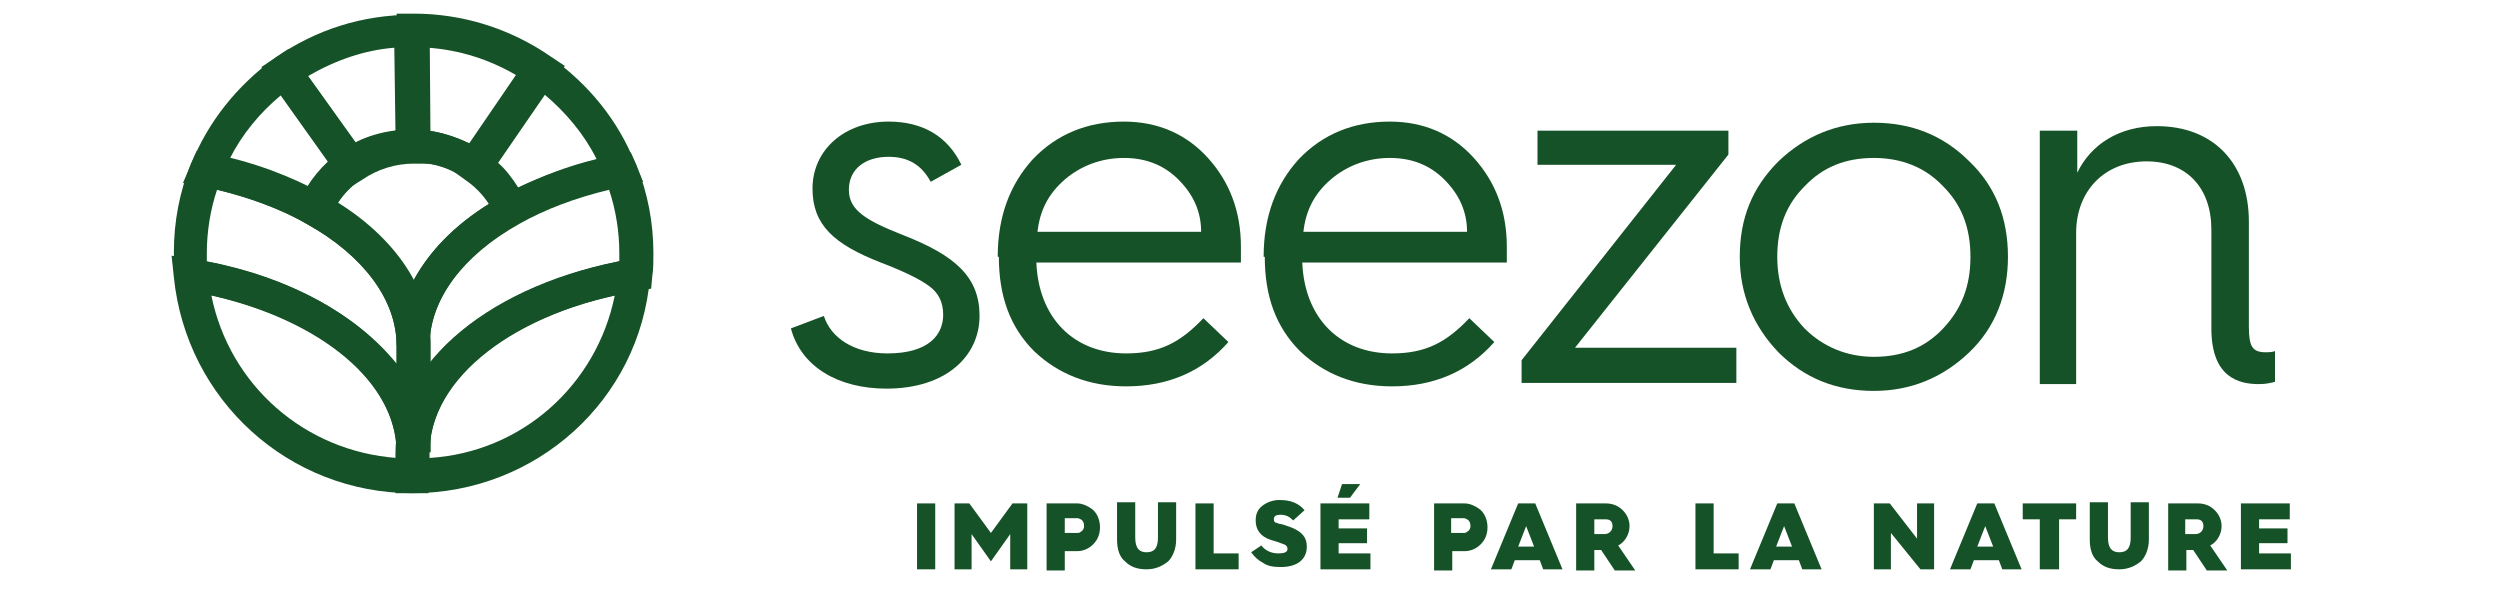 <?xml version="1.0" encoding="utf-8"?>
<!-- Generator: Adobe Illustrator 27.2.0, SVG Export Plug-In . SVG Version: 6.00 Build 0)  -->
<svg version="1.1" xmlns="http://www.w3.org/2000/svg" xmlns:xlink="http://www.w3.org/1999/xlink" x="0px" y="0px"
	 viewBox="0 0 220 52" style="enable-background:new 0 0 220 52;" xml:space="preserve">
<style type="text/css">
	.st0{display:none;}
	.st1{display:inline;}
	.st2{fill:#165227;}
</style>
<g id="UK" class="st0">
	<g class="st1">
		<g>
			<path class="st2" d="M29.7,18.8c3,1.9,5.3,4.3,6.7,6.8c1.4-2.6,3.6-4.9,6.7-6.8c-0.5-0.8-1.2-1.5-2-2.1v0c-1.3-1-2.9-1.5-4.6-1.5
				h0c-1.7,0-3.2,0.5-4.6,1.4C31,17.2,30.2,17.9,29.7,18.8 M37.8,31.3h-2.9c0-4-2.9-7.9-7.9-10.7l-1.2-0.7l0.5-1.2
				c0.8-1.8,2.1-3.4,3.7-4.5c1.8-1.3,4-1.9,6.2-1.9c2.3,0,4.5,0.7,6.3,2c1.6,1.1,2.9,2.7,3.7,4.4l0.5,1.2l-1.2,0.7
				C40.7,23.4,37.8,27.3,37.8,31.3"/>
			<path class="st2" d="M18.6,26.9c1.6,7.9,8.2,13.7,16.3,14.3v-0.5C34.9,34.5,28.3,29,18.6,26.9 M37.8,44.2h-1.5
				c-10.9,0-19.9-8.2-21-19l-0.2-1.9l1.9,0.3c12.2,2,20.7,9,20.7,17.1V44.2z"/>
			<path class="st2" d="M45.7,20.6c-5,2.8-7.9,6.7-7.9,10.7v1.6c3.3-4.2,9.3-7.5,16.7-9c0-0.2,0-0.4,0-0.7c0-1.9-0.3-3.8-0.9-5.6
				C50.7,18.3,48,19.3,45.7,20.6 M37.8,40.7h-2.9v-9.4c0-5.1,3.4-9.9,9.4-13.2c2.9-1.6,6.3-2.8,10-3.6l1.2-0.2l0.5,1.1
				c1,2.5,1.5,5.1,1.5,7.8c0,0.7,0,1.4-0.1,2l-0.1,1.1l-1.1,0.2C45.3,28.3,37.8,34.1,37.8,40.7"/>
			<path class="st2" d="M54.1,26.9c-9.7,2.1-16.3,7.6-16.3,13.8v0.5C45.9,40.6,52.5,34.8,54.1,26.9 M36.3,44.2h-1.5v-3.5
				c0-8,8.5-15,20.7-17.1l1.9-0.3l-0.2,1.9C56.3,36.1,47.2,44.2,36.3,44.2"/>
			<path class="st2" d="M18.2,23.8c7.4,1.4,13.3,4.8,16.7,9v-1.6c0-4-2.9-7.9-7.9-10.7l0,0c-2.3-1.3-5-2.3-7.9-3
				c-0.6,1.8-0.9,3.7-0.9,5.6C18.2,23.4,18.2,23.6,18.2,23.8 M37.8,40.7h-2.9c0-6.6-7.5-12.4-18.3-14.2l-1.1-0.2l-0.1-1.1
				c-0.1-0.7-0.1-1.4-0.1-2.1c0-2.7,0.5-5.3,1.5-7.8l0.5-1.1l1.2,0.2c3.7,0.7,7.1,2,10,3.6c6,3.3,9.4,8.2,9.4,13.2V40.7z"/>
			<path class="st2" d="M27.1,7.5l4.2,5.9c1.1-0.6,2.3-0.9,3.5-1.1l-0.1-7.3C32.1,5.3,29.5,6.1,27.1,7.5 M30.6,17.4L23,6.8l1.2-0.8
				c3.6-2.5,7.7-3.8,12.1-3.8l1.5,0l0.1,13.1l-1.5,0c-1.6,0-3.2,0.5-4.5,1.4L30.6,17.4z"/>
			<path class="st2" d="M37.8,12.4c1.2,0.2,2.4,0.6,3.5,1.1l4.1-6c-2.4-1.4-5-2.2-7.7-2.4L37.8,12.4z M42.2,17.5L41,16.7
				c-1.3-1-2.9-1.5-4.6-1.5l-1.4,0L34.9,2.1h1.5c4.3,0,8.5,1.3,12.1,3.8l1.2,0.8L42.2,17.5z"/>
			<path class="st2" d="M43.8,15.2c0.7,0.6,1.3,1.4,1.8,2.2c2.1-1,4.4-1.9,6.9-2.5c-1.1-2.2-2.7-4.1-4.6-5.7L43.8,15.2z M44.3,21.4
				l-0.7-1.5c-0.6-1.3-1.5-2.4-2.7-3.2l-1.2-0.8L47.2,5l1.2,0.8c3.4,2.4,6,5.6,7.5,9.4l0.7,1.6l-1.7,0.3c-3.4,0.7-6.5,1.8-9.2,3.3
				L44.3,21.4z"/>
			<path class="st2" d="M20.2,14.8c2.5,0.6,4.8,1.5,6.9,2.5c0.5-0.8,1.1-1.6,1.8-2.2l-4.2-5.9C22.9,10.8,21.3,12.7,20.2,14.8
				 M28.4,21.4L27,20.6c-2.6-1.5-5.8-2.6-9.2-3.3L16.1,17l0.7-1.6c1.5-3.8,4.1-7,7.4-9.4l1.2-0.8L33,15.8l-1.2,0.8
				c-1.2,0.8-2.1,2-2.7,3.3L28.4,21.4z"/>
			<path class="st2" d="M72.5,28.7c0.6,1.9,2.6,3.3,5.6,3.3c3.7,0,4.9-1.7,4.9-3.4c0-1.1-0.4-1.9-1.2-2.5c-0.8-0.6-2.2-1.3-4.3-2.1
				c-4.1-1.6-6-3.3-6-6.5c0-3.4,2.8-5.9,6.7-5.9c3,0,5.2,1.3,6.4,3.8l-2.6,1.4c-0.8-1.5-2-2.2-3.7-2.2c-2.1,0-3.5,1.1-3.5,2.9
				c0,1.8,1.5,2.7,4.8,4c4.6,1.8,6.7,3.7,6.7,7.1c0,3.5-2.9,6.4-8.2,6.4c-4.2,0-7.5-1.9-8.4-5.3L72.5,28.7z"/>
			<path class="st2" d="M105.7,21.3c0-1.8-0.7-3.3-2-4.6c-1.3-1.3-2.9-1.9-4.8-1.9c-2,0-3.8,0.7-5.2,1.9c-1.5,1.3-2.2,2.8-2.4,4.6
				H105.7z M87.8,23.5c0-3.6,1.1-6.4,3.1-8.6c2.1-2.2,4.8-3.3,8-3.3c3,0,5.5,1.1,7.4,3.2c1.9,2.1,2.9,4.7,2.9,7.8c0,0.5,0,1,0,1.4
				h-18c0.2,4.9,3.3,8,7.9,8c3,0,4.8-1,6.8-3.1l2.2,2.1c-2.3,2.6-5.3,3.9-9,3.9c-3.3,0-6-1.1-8.1-3.1c-2.1-2.1-3.1-4.8-3.1-8.3V23.5
				z"/>
			<path class="st2" d="M129.1,21.3c0-1.8-0.7-3.3-2-4.6c-1.3-1.3-2.9-1.9-4.8-1.9c-2,0-3.8,0.7-5.2,1.9c-1.5,1.3-2.2,2.8-2.4,4.6
				H129.1z M111.2,23.5c0-3.6,1.1-6.4,3.1-8.6c2.1-2.2,4.8-3.3,8-3.3c3,0,5.5,1.1,7.4,3.2c1.9,2.1,2.9,4.7,2.9,7.8c0,0.5,0,1,0,1.4
				h-18c0.2,4.9,3.3,8,7.9,8c3,0,4.8-1,6.8-3.1l2.2,2.1c-2.3,2.6-5.3,3.9-9,3.9c-3.3,0-6-1.1-8.1-3.1c-2.1-2.1-3.1-4.8-3.1-8.3V23.5
				z"/>
		</g>
		<polygon class="st2" points="133.9,34.5 133.9,32.6 147.5,15.3 135.3,15.3 135.3,12.3 152.1,12.3 152.1,14.5 138.6,31.5 
			152.8,31.5 152.8,34.5 		"/>
		<g>
			<path class="st2" d="M156.4,23.4c0,2.5,0.8,4.6,2.4,6.3c1.6,1.6,3.7,2.5,6.1,2.5c2.5,0,4.5-0.8,6.1-2.5c1.6-1.7,2.4-3.7,2.4-6.3
				s-0.8-4.6-2.4-6.2c-1.6-1.7-3.7-2.5-6.1-2.5c-2.5,0-4.5,0.8-6.1,2.5C157.2,18.8,156.4,20.9,156.4,23.4 M153.1,23.4
				c0-3.4,1.1-6.1,3.4-8.4c2.3-2.2,5.1-3.4,8.4-3.4s6.1,1.1,8.4,3.4c2.3,2.2,3.4,5,3.4,8.4c0,3.3-1.1,6.2-3.4,8.4
				c-2.3,2.2-5.1,3.4-8.4,3.4s-6.1-1.1-8.4-3.4C154.3,29.6,153.1,26.8,153.1,23.4"/>
			<path class="st2" d="M179.5,34.5V12.3h3.3v3.7c1.2-2.5,3.7-4.1,7-4.1c5,0,8.1,3.3,8.1,8.4v9.2c0,1.8,0.3,2.3,1.5,2.3
				c0.2,0,0.5,0,0.8-0.1v2.7c-0.4,0.1-0.8,0.2-1.4,0.2c-1.7,0-4.2-0.5-4.2-4.9V21c0-3.7-2.2-6-5.7-6c-3.7,0-6.2,2.6-6.2,6.3v13.3
				H179.5z"/>
			<path class="st2" d="M135.4,46.9h0.8c0.1,0,0.1,0,0.2-0.1c0.1-0.1,0.2-0.2,0.2-0.4c0-0.2-0.1-0.4-0.2-0.4c-0.1,0-0.2-0.1-0.2-0.1
				h-0.8V46.9z M134.2,49.2v-4.3h2c0.3,0,0.7,0.1,1,0.4c0.3,0.2,0.5,0.7,0.5,1.2c0,0.4-0.2,0.8-0.5,1.1c-0.3,0.3-0.7,0.4-1,0.4h-0.9
				v1.3H134.2z"/>
			<path class="st2" d="M139,44.9h1.2v2.3c0,0.7,0.3,1,0.8,1s0.8-0.3,0.8-1v-2.3h1.2v2.5c0,0.6-0.2,1.1-0.6,1.4
				c-0.4,0.3-0.8,0.5-1.4,0.5s-1-0.2-1.4-0.5c-0.4-0.3-0.6-0.8-0.6-1.4V44.9z"/>
		</g>
		<polygon class="st2" points="144.3,44.9 144.3,49.2 147.1,49.2 147.1,48.1 145.4,48.1 145.4,44.9 		"/>
		<g>
			<path class="st2" d="M148.8,47.7c0.2,0.3,0.6,0.5,1.1,0.5c0.4,0,0.6-0.1,0.6-0.3c0-0.1-0.1-0.2-0.2-0.3c-0.1,0-0.2-0.1-0.3-0.1
				c-0.2-0.1-0.5-0.1-0.7-0.2c-0.7-0.2-1-0.7-1-1.2c0-0.4,0.1-0.7,0.5-1c0.3-0.2,0.7-0.3,1.1-0.3c0.7,0,1.2,0.2,1.6,0.7l-0.8,0.7
				c-0.2-0.2-0.5-0.3-0.8-0.3c-0.3,0-0.5,0.1-0.5,0.3c0,0.1,0,0.2,0.2,0.2c0.1,0,0.1,0.1,0.2,0.1c0.1,0,0.5,0.1,0.8,0.2
				c0.7,0.3,1.1,0.7,1.1,1.2c0,0.8-0.6,1.4-1.7,1.4c-0.5,0-0.9-0.1-1.2-0.3c-0.3-0.2-0.5-0.4-0.7-0.7L148.8,47.7z"/>
		</g>
		<polygon class="st2" points="152.8,44.9 152.8,49.2 156.1,49.2 156.1,48.2 154,48.2 154,47.5 155.9,47.5 155.9,46.5 154,46.5 
			154,45.9 156,45.9 156,44.9 		"/>
		<g>
			<path class="st2" d="M161.7,47.9c0.2,0.2,0.5,0.3,0.8,0.3c0.3,0,0.6-0.1,0.8-0.3c0.2-0.2,0.4-0.5,0.4-0.8c0-0.3-0.1-0.6-0.4-0.8
				c-0.2-0.2-0.5-0.4-0.8-0.4c-0.3,0-0.6,0.1-0.8,0.4c-0.2,0.2-0.3,0.5-0.3,0.8C161.4,47.4,161.5,47.7,161.7,47.9 M164.2,48.6
				c-0.5,0.4-1,0.7-1.7,0.7c-0.7,0-1.2-0.2-1.7-0.7c-0.5-0.4-0.7-1-0.7-1.6s0.2-1.1,0.7-1.6c0.5-0.4,1-0.7,1.7-0.7
				c0.7,0,1.2,0.2,1.7,0.7c0.5,0.4,0.7,1,0.7,1.6C164.9,47.7,164.7,48.2,164.2,48.6"/>
		</g>
		<polygon class="st2" points="166.2,44.9 166.2,49.2 167.4,49.2 167.4,47.6 169.2,47.6 169.2,46.6 167.4,46.6 167.4,45.9 
			169.4,45.9 169.4,44.9 		"/>
		<polygon class="st2" points="176.6,44.9 176.6,47.2 174.8,44.9 173.7,44.9 173.7,49.2 174.8,49.2 174.8,46.8 176.7,49.2 
			177.7,49.2 177.7,44.9 		"/>
		<path class="st2" d="M181.2,46.4l0.5,1.3h-1L181.2,46.4z M180.6,44.9l-1.8,4.3h1.2l0.2-0.6h1.7l0.2,0.6h1.2l-1.8-4.3H180.6z"/>
		<polygon class="st2" points="183.8,44.9 183.8,45.9 184.9,45.9 184.9,49.2 186.1,49.2 186.1,45.9 187.3,45.9 187.3,44.9 		"/>
		<g>
			<path class="st2" d="M188.4,44.9h1.2v2.3c0,0.7,0.3,1,0.8,1s0.8-0.3,0.8-1v-2.3h1.2v2.5c0,0.6-0.2,1.1-0.6,1.4s-0.8,0.5-1.4,0.5
				s-1-0.2-1.4-0.5c-0.4-0.3-0.6-0.8-0.6-1.4V44.9z"/>
			<path class="st2" d="M194.8,46.9h0.7c0.3,0,0.5-0.2,0.5-0.5c0-0.3-0.2-0.5-0.4-0.5h-0.8V46.9z M193.6,49.2v-4.3h2
				c0.4,0,0.8,0.1,1.1,0.4c0.3,0.3,0.5,0.6,0.5,1.1c0,0.6-0.3,1-0.7,1.2l1.1,1.6h-1.4l-0.9-1.3h0h-0.4v1.3H193.6z"/>
		</g>
		<polygon class="st2" points="198.6,44.9 198.6,49.2 201.9,49.2 201.9,48.2 199.8,48.2 199.8,47.5 201.7,47.5 201.7,46.5 
			199.8,46.5 199.8,45.9 201.8,45.9 201.8,44.9 		"/>
	</g>
</g>
<g id="SP" class="st0">
	<g class="st1">
		<g>
			<path class="st2" d="M29.7,18.1c3,1.9,5.3,4.3,6.7,6.8c1.4-2.6,3.6-4.9,6.7-6.8c-0.5-0.8-1.2-1.5-2-2.1v0c-1.3-1-2.9-1.5-4.6-1.5
				h0c-1.7,0-3.2,0.5-4.6,1.4C31,16.5,30.2,17.2,29.7,18.1 M37.8,30.6h-2.9c0-4-2.9-7.9-7.9-10.7l-1.2-0.7l0.5-1.2
				c0.8-1.8,2.1-3.4,3.7-4.5c1.8-1.3,4-1.9,6.2-1.9c2.3,0,4.5,0.7,6.3,2c1.6,1.1,2.9,2.7,3.7,4.4l0.5,1.2l-1.2,0.7
				C40.7,22.7,37.8,26.6,37.8,30.6"/>
			<path class="st2" d="M18.6,26.2c1.6,7.9,8.2,13.7,16.3,14.3V40C34.9,33.9,28.3,28.4,18.6,26.2 M37.8,43.6h-1.5
				c-10.9,0-19.9-8.2-21-19l-0.2-1.9l1.9,0.3c12.2,2,20.7,9,20.7,17.1V43.6z"/>
			<path class="st2" d="M45.7,19.9c-5,2.8-7.9,6.7-7.9,10.7v1.6c3.3-4.2,9.3-7.5,16.7-9c0-0.2,0-0.4,0-0.7c0-1.9-0.3-3.8-0.9-5.6
				C50.7,17.6,48,18.6,45.7,19.9 M37.8,40h-2.9v-9.4c0-5.1,3.4-9.9,9.4-13.2c2.9-1.6,6.3-2.8,10-3.6l1.2-0.2l0.5,1.1
				c1,2.5,1.5,5.1,1.5,7.8c0,0.7,0,1.4-0.1,2l-0.1,1.1l-1.1,0.2C45.3,27.6,37.8,33.5,37.8,40"/>
			<path class="st2" d="M54.1,26.2c-9.7,2.1-16.3,7.6-16.3,13.8v0.5C45.9,39.9,52.5,34.1,54.1,26.2 M36.3,43.6h-1.5V40
				c0-8,8.5-15,20.7-17.1l1.9-0.3l-0.2,1.9C56.3,35.4,47.2,43.6,36.3,43.6"/>
			<path class="st2" d="M18.2,23.2c7.4,1.4,13.3,4.8,16.7,9v-1.6c0-4-2.9-7.9-7.9-10.7l0,0c-2.3-1.3-5-2.3-7.9-3
				c-0.6,1.8-0.9,3.7-0.9,5.6C18.2,22.7,18.2,22.9,18.2,23.2 M37.8,40h-2.9c0-6.6-7.5-12.4-18.3-14.2l-1.1-0.2l-0.1-1.1
				c-0.1-0.7-0.1-1.4-0.1-2.1c0-2.7,0.5-5.3,1.5-7.8l0.5-1.1l1.2,0.2c3.7,0.7,7.1,2,10,3.6c6,3.3,9.4,8.2,9.4,13.2V40z"/>
			<path class="st2" d="M27.1,6.9l4.2,5.9c1.1-0.6,2.3-0.9,3.5-1.1l-0.1-7.3C32.1,4.6,29.5,5.5,27.1,6.9 M30.6,16.7L23,6.1l1.2-0.8
				c3.6-2.5,7.7-3.8,12.1-3.8l1.5,0l0.1,13.1l-1.5,0c-1.6,0-3.2,0.5-4.5,1.4L30.6,16.7z"/>
			<path class="st2" d="M37.8,11.7c1.2,0.2,2.4,0.6,3.5,1.1l4.1-6c-2.4-1.4-5-2.2-7.7-2.4L37.8,11.7z M42.2,16.8L41,16
				c-1.3-1-2.9-1.5-4.6-1.5l-1.4,0L34.9,1.4h1.5c4.3,0,8.5,1.3,12.1,3.8L49.6,6L42.2,16.8z"/>
			<path class="st2" d="M43.8,14.5c0.7,0.6,1.3,1.4,1.8,2.2c2.1-1,4.4-1.9,6.9-2.5c-1.1-2.2-2.7-4.1-4.6-5.7L43.8,14.5z M44.3,20.7
				l-0.7-1.5C43,17.9,42.1,16.8,41,16l-1.2-0.8l7.4-10.8l1.2,0.8c3.4,2.4,6,5.6,7.5,9.4l0.7,1.6l-1.7,0.3c-3.4,0.7-6.5,1.8-9.2,3.3
				L44.3,20.7z"/>
			<path class="st2" d="M20.2,14.2c2.5,0.6,4.8,1.5,6.9,2.5c0.5-0.8,1.1-1.6,1.8-2.2l-4.2-5.9C22.9,10.1,21.3,12,20.2,14.2
				 M28.4,20.7L27,19.9c-2.6-1.5-5.8-2.6-9.2-3.3l-1.7-0.3l0.7-1.6c1.5-3.8,4.1-7,7.4-9.4l1.2-0.8L33,15.1l-1.2,0.8
				c-1.2,0.8-2.1,2-2.7,3.3L28.4,20.7z"/>
			<path class="st2" d="M72.5,28c0.6,1.9,2.6,3.3,5.6,3.3c3.7,0,4.9-1.7,4.9-3.4c0-1.1-0.4-1.9-1.2-2.5c-0.8-0.6-2.2-1.3-4.3-2.1
				c-4.1-1.6-6-3.3-6-6.5c0-3.4,2.8-5.9,6.7-5.9c3,0,5.2,1.3,6.4,3.8l-2.6,1.4c-0.8-1.5-2-2.2-3.7-2.2c-2.1,0-3.5,1.1-3.5,2.9
				c0,1.8,1.5,2.7,4.8,4c4.6,1.8,6.7,3.7,6.7,7.1c0,3.5-2.9,6.4-8.2,6.4c-4.2,0-7.5-1.9-8.4-5.3L72.5,28z"/>
			<path class="st2" d="M105.7,20.6c0-1.8-0.7-3.3-2-4.6c-1.3-1.3-2.9-1.9-4.8-1.9c-2,0-3.8,0.7-5.2,1.9c-1.5,1.3-2.2,2.8-2.4,4.6
				H105.7z M87.8,22.8c0-3.6,1.1-6.4,3.1-8.6c2.1-2.2,4.8-3.3,8-3.3c3,0,5.5,1.1,7.4,3.2c1.9,2.1,2.9,4.7,2.9,7.8c0,0.5,0,1,0,1.4
				h-18c0.2,4.9,3.3,8,7.9,8c3,0,4.8-1,6.8-3.1l2.2,2.1c-2.3,2.6-5.3,3.9-9,3.9c-3.3,0-6-1.1-8.1-3.1c-2.1-2.1-3.1-4.8-3.1-8.3V22.8
				z"/>
			<path class="st2" d="M129.1,20.6c0-1.8-0.7-3.3-2-4.6c-1.3-1.3-2.9-1.9-4.8-1.9c-2,0-3.8,0.7-5.2,1.9c-1.5,1.3-2.2,2.8-2.4,4.6
				H129.1z M111.2,22.8c0-3.6,1.1-6.4,3.1-8.6c2.1-2.2,4.8-3.3,8-3.3c3,0,5.5,1.1,7.4,3.2c1.9,2.1,2.9,4.7,2.9,7.8c0,0.5,0,1,0,1.4
				h-18c0.2,4.9,3.3,8,7.9,8c3,0,4.8-1,6.8-3.1l2.2,2.1c-2.3,2.6-5.3,3.9-9,3.9c-3.3,0-6-1.1-8.1-3.1c-2.1-2.1-3.1-4.8-3.1-8.3V22.8
				z"/>
		</g>
		<polygon class="st2" points="133.9,33.8 133.9,31.9 147.5,14.7 135.3,14.7 135.3,11.6 152.1,11.6 152.1,13.8 138.6,30.8 
			152.8,30.8 152.8,33.8 		"/>
		<g>
			<path class="st2" d="M156.4,22.7c0,2.5,0.8,4.6,2.4,6.3c1.6,1.6,3.7,2.5,6.1,2.5c2.5,0,4.5-0.8,6.1-2.5c1.6-1.7,2.4-3.7,2.4-6.3
				s-0.8-4.6-2.4-6.2c-1.6-1.7-3.7-2.5-6.1-2.5c-2.5,0-4.5,0.8-6.1,2.5C157.2,18.2,156.4,20.2,156.4,22.7 M153.1,22.7
				c0-3.4,1.1-6.1,3.4-8.4c2.3-2.2,5.1-3.4,8.4-3.4s6.1,1.1,8.4,3.4c2.3,2.2,3.4,5,3.4,8.4c0,3.3-1.1,6.2-3.4,8.4
				c-2.3,2.2-5.1,3.4-8.4,3.4s-6.1-1.1-8.4-3.4C154.3,28.9,153.1,26.1,153.1,22.7"/>
			<path class="st2" d="M179.5,33.8V11.6h3.3v3.7c1.2-2.5,3.7-4.1,7-4.1c5,0,8.1,3.3,8.1,8.4v9.2c0,1.8,0.3,2.3,1.5,2.3
				c0.2,0,0.5,0,0.8-0.1v2.7c-0.4,0.1-0.8,0.2-1.4,0.2c-1.7,0-4.2-0.5-4.2-4.9v-8.7c0-3.7-2.2-6-5.7-6c-3.7,0-6.2,2.6-6.2,6.3v13.3
				H179.5z"/>
		</g>
		<g>
			<path class="st2" d="M71.2,49.8v-5.4h4v1.3h-2.5v0.7H75v1.2h-2.4v0.8h2.6v1.3H71.2z"/>
			<path class="st2" d="M76.6,49.8v-5.4h1.5v4.1h2.1v1.3H76.6z"/>
			<path class="st2" d="M84.4,49.8v-5.4h2.5c0.5,0,1,0.2,1.4,0.5c0.4,0.4,0.6,0.8,0.6,1.3c0,0.7-0.4,1.3-0.9,1.6l1.4,2h-1.7
				l-1.1-1.7h0h-0.5v1.7H84.4z M85.9,47h0.8c0.4,0,0.6-0.2,0.6-0.6c0-0.3-0.2-0.6-0.5-0.6h-1V47z"/>
			<path class="st2" d="M90.3,49.8v-5.4h1.5v5.4H90.3z"/>
			<path class="st2" d="M94.3,49.8v-4.1h-1.5v-1.3h4.4v1.3h-1.4v4.1H94.3z"/>
			<path class="st2" d="M98.3,49.8v-5.4h1.2l1.8,2.5l1.8-2.5h1.2v5.4h-1.4V47l-1.6,2.2L99.7,47v2.9H98.3z"/>
			<path class="st2" d="M110.6,49.1c-0.6,0.5-1.3,0.8-2.1,0.8c-0.8,0-1.5-0.3-2.1-0.8c-0.6-0.6-0.9-1.2-0.9-2c0-0.8,0.3-1.4,0.9-2
				c0.6-0.6,1.3-0.8,2.1-0.8c0.8,0,1.5,0.3,2.1,0.8c0.6,0.5,0.9,1.2,0.9,2C111.5,47.9,111.2,48.6,110.6,49.1z M107.4,48.2
				c0.3,0.3,0.6,0.4,1.1,0.4c0.4,0,0.8-0.1,1-0.4c0.3-0.3,0.4-0.6,0.4-1c0-0.4-0.1-0.7-0.4-1c-0.3-0.3-0.6-0.4-1-0.4
				c-0.4,0-0.8,0.1-1,0.4c-0.3,0.3-0.4,0.6-0.4,1C107,47.6,107.2,47.9,107.4,48.2z"/>
			<path class="st2" d="M116,49.8v-5.4h2.2c0.9,0,1.7,0.2,2.2,0.8c0.5,0.5,0.8,1.2,0.8,2c0,0.8-0.2,1.5-0.7,2
				c-0.5,0.5-1.2,0.7-2.2,0.7H116z M117.5,48.5h0.6c0.6,0,1.1-0.1,1.2-0.4c0.2-0.3,0.3-0.5,0.3-1c0-0.4-0.1-0.7-0.3-0.9
				c-0.2-0.3-0.6-0.4-1.3-0.4h-0.6V48.5z"/>
			<path class="st2" d="M122.4,49.8v-5.4h4v1.3h-2.5v0.7h2.4v1.2h-2.4v0.8h2.6v1.3H122.4z"/>
			<path class="st2" d="M131.4,49.8v-5.4h1.5v4.1h2.1v1.3H131.4z"/>
			<path class="st2" d="M135.7,49.8l2.2-5.4h1.4l2.2,5.4h-1.6l-0.3-0.7h-2.1l-0.3,0.7H135.7z M137.9,48h1.3l-0.7-1.7L137.9,48z"/>
			<path class="st2" d="M145.6,49.8v-5.4h1.3l2.3,2.9v-2.9h1.4v5.4h-1.2l-2.4-3v3H145.6z"/>
			<path class="st2" d="M151.7,49.8l2.2-5.4h1.4l2.2,5.4h-1.6l-0.3-0.7h-2.1l-0.3,0.7H151.7z M153.9,48h1.3l-0.7-1.7L153.9,48z"/>
			<path class="st2" d="M159,49.8v-4.1h-1.5v-1.3h4.4v1.3h-1.4v4.1H159z"/>
			<path class="st2" d="M162.9,44.4h1.5v2.9c0,0.9,0.3,1.2,1,1.2c0.6,0,1-0.3,1-1.2v-2.9h1.5v3.1c0,0.8-0.2,1.4-0.7,1.8
				c-0.5,0.4-1,0.6-1.7,0.6c-0.7,0-1.3-0.2-1.7-0.6c-0.5-0.4-0.7-1-0.7-1.8V44.4z"/>
			<path class="st2" d="M169.1,49.8v-5.4h2.5c0.5,0,1,0.2,1.4,0.5c0.4,0.4,0.6,0.8,0.6,1.3c0,0.7-0.4,1.3-0.9,1.6l1.4,2h-1.7
				l-1.1-1.7h0h-0.5v1.7H169.1z M170.6,47h0.8c0.4,0,0.6-0.2,0.6-0.6c0-0.3-0.2-0.6-0.5-0.6h-1V47z"/>
			<path class="st2" d="M174.4,49.8l2.2-5.4h1.4l2.2,5.4h-1.6l-0.3-0.7h-2.1l-0.3,0.7H174.4z M176.6,48h1.3l-0.7-1.7L176.6,48z"/>
			<path class="st2" d="M181.2,49.8v-5.4h1.5v4.1h2.1v1.3H181.2z"/>
			<path class="st2" d="M186,49.8v-5.4h4v1.3h-2.5v0.7h2.4v1.2h-2.4v0.8h2.6v1.3H186z"/>
			<path class="st2" d="M191.1,49.8v-1l2.7-3.1h-2.4v-1.3h4.4v1.1l-2.6,2.9h2.6v1.3H191.1z"/>
			<path class="st2" d="M196.5,49.8l2.2-5.4h1.4l2.2,5.4h-1.6l-0.3-0.7h-2.1l-0.3,0.7H196.5z M198.7,48h1.3l-0.7-1.7L198.7,48z"/>
		</g>
	</g>
</g>
<g id="PT" class="st0">
	<g class="st1">
		<g>
			<path class="st2" d="M29.7,17.9c3,1.9,5.3,4.3,6.7,6.8c1.4-2.6,3.6-4.9,6.7-6.8c-0.5-0.8-1.2-1.5-2-2.1v0c-1.3-1-2.9-1.5-4.6-1.5
				h0c-1.7,0-3.2,0.5-4.6,1.4C31,16.3,30.2,17,29.7,17.9 M37.8,30.4h-2.9c0-4-2.9-7.9-7.9-10.7l-1.2-0.7l0.5-1.2
				c0.8-1.8,2.1-3.4,3.7-4.5c1.8-1.3,4-1.9,6.2-1.9c2.3,0,4.5,0.7,6.3,2c1.6,1.1,2.9,2.7,3.7,4.4l0.5,1.2l-1.2,0.7
				C40.7,22.5,37.8,26.4,37.8,30.4"/>
			<path class="st2" d="M18.6,26c1.6,7.9,8.2,13.7,16.3,14.3v-0.5C34.9,33.7,28.3,28.2,18.6,26 M37.8,43.4h-1.5
				c-10.9,0-19.9-8.2-21-19l-0.2-1.9l1.9,0.3c12.2,2,20.7,9,20.7,17.1V43.4z"/>
			<path class="st2" d="M45.7,19.7c-5,2.8-7.9,6.7-7.9,10.7v1.6c3.3-4.2,9.3-7.5,16.7-9c0-0.2,0-0.4,0-0.7c0-1.9-0.3-3.8-0.9-5.6
				C50.7,17.4,48,18.4,45.7,19.7 M37.8,39.8h-2.9v-9.4c0-5.1,3.4-9.9,9.4-13.2c2.9-1.6,6.3-2.8,10-3.6l1.2-0.2l0.5,1.1
				c1,2.5,1.5,5.1,1.5,7.8c0,0.7,0,1.4-0.1,2l-0.1,1.1l-1.1,0.2C45.3,27.4,37.8,33.3,37.8,39.8"/>
			<path class="st2" d="M54.1,26c-9.7,2.1-16.3,7.6-16.3,13.8v0.5C45.9,39.7,52.5,33.9,54.1,26 M36.3,43.4h-1.5v-3.5
				c0-8,8.5-15,20.7-17.1l1.9-0.3l-0.2,1.9C56.3,35.2,47.2,43.4,36.3,43.4"/>
			<path class="st2" d="M18.2,23c7.4,1.4,13.3,4.8,16.7,9v-1.6c0-4-2.9-7.9-7.9-10.7l0,0c-2.3-1.3-5-2.3-7.9-3
				c-0.6,1.8-0.9,3.7-0.9,5.6C18.2,22.5,18.2,22.7,18.2,23 M37.8,39.8h-2.9c0-6.6-7.5-12.4-18.3-14.2l-1.1-0.2l-0.1-1.1
				c-0.1-0.7-0.1-1.4-0.1-2.1c0-2.7,0.5-5.3,1.5-7.8l0.5-1.1l1.2,0.2c3.7,0.7,7.1,2,10,3.6c6,3.3,9.4,8.2,9.4,13.2V39.8z"/>
			<path class="st2" d="M27.1,6.7l4.2,5.9c1.1-0.6,2.3-0.9,3.5-1.1l-0.1-7.3C32.1,4.4,29.5,5.3,27.1,6.7 M30.6,16.6L23,5.9l1.2-0.8
				c3.6-2.5,7.7-3.8,12.1-3.8l1.5,0l0.1,13.1l-1.5,0c-1.6,0-3.2,0.5-4.5,1.4L30.6,16.6z"/>
			<path class="st2" d="M37.8,11.5c1.2,0.2,2.4,0.6,3.5,1.1l4.1-6c-2.4-1.4-5-2.2-7.7-2.4L37.8,11.5z M42.2,16.6L41,15.8
				c-1.3-1-2.9-1.5-4.6-1.5l-1.4,0L34.9,1.2h1.5c4.3,0,8.5,1.3,12.1,3.8l1.2,0.8L42.2,16.6z"/>
			<path class="st2" d="M43.8,14.3c0.7,0.6,1.3,1.4,1.8,2.2c2.1-1,4.4-1.9,6.9-2.5c-1.1-2.2-2.7-4.1-4.6-5.7L43.8,14.3z M44.3,20.5
				L43.6,19c-0.6-1.3-1.5-2.4-2.7-3.2L39.8,15l7.4-10.8L48.4,5c3.4,2.4,6,5.6,7.5,9.4l0.7,1.6l-1.7,0.3c-3.4,0.7-6.5,1.8-9.2,3.3
				L44.3,20.5z"/>
			<path class="st2" d="M20.2,14c2.5,0.6,4.8,1.5,6.9,2.5c0.5-0.8,1.1-1.6,1.8-2.2l-4.2-5.9C22.9,9.9,21.3,11.8,20.2,14 M28.4,20.5
				L27,19.7c-2.6-1.5-5.8-2.6-9.2-3.3l-1.7-0.3l0.7-1.6c1.5-3.8,4.1-7,7.4-9.4l1.2-0.8L33,14.9l-1.2,0.8c-1.2,0.8-2.1,2-2.7,3.3
				L28.4,20.5z"/>
			<path class="st2" d="M72.5,27.8c0.6,1.9,2.6,3.3,5.6,3.3c3.7,0,4.9-1.7,4.9-3.4c0-1.1-0.4-1.9-1.2-2.5c-0.8-0.6-2.2-1.3-4.3-2.1
				c-4.1-1.6-6-3.3-6-6.5c0-3.4,2.8-5.9,6.7-5.9c3,0,5.2,1.3,6.4,3.8L81.9,16c-0.8-1.5-2-2.2-3.7-2.2c-2.1,0-3.5,1.1-3.5,2.9
				c0,1.8,1.5,2.7,4.8,4c4.6,1.8,6.7,3.7,6.7,7.1c0,3.5-2.9,6.4-8.2,6.4c-4.2,0-7.5-1.9-8.4-5.3L72.5,27.8z"/>
			<path class="st2" d="M105.7,20.4c0-1.8-0.7-3.3-2-4.6c-1.3-1.3-2.9-1.9-4.8-1.9c-2,0-3.8,0.7-5.2,1.9c-1.5,1.3-2.2,2.8-2.4,4.6
				H105.7z M87.8,22.6c0-3.6,1.1-6.4,3.1-8.6c2.1-2.2,4.8-3.3,8-3.3c3,0,5.5,1.1,7.4,3.2c1.9,2.1,2.9,4.7,2.9,7.8c0,0.5,0,1,0,1.4
				h-18c0.2,4.9,3.3,8,7.9,8c3,0,4.8-1,6.8-3.1l2.2,2.1c-2.3,2.6-5.3,3.9-9,3.9c-3.3,0-6-1.1-8.1-3.1c-2.1-2.1-3.1-4.8-3.1-8.3V22.6
				z"/>
			<path class="st2" d="M129.1,20.4c0-1.8-0.7-3.3-2-4.6c-1.3-1.3-2.9-1.9-4.8-1.9c-2,0-3.8,0.7-5.2,1.9c-1.5,1.3-2.2,2.8-2.4,4.6
				H129.1z M111.2,22.6c0-3.6,1.1-6.4,3.1-8.6c2.1-2.2,4.8-3.3,8-3.3c3,0,5.5,1.1,7.4,3.2c1.9,2.1,2.9,4.7,2.9,7.8c0,0.5,0,1,0,1.4
				h-18c0.2,4.9,3.3,8,7.9,8c3,0,4.8-1,6.8-3.1l2.2,2.1c-2.3,2.6-5.3,3.9-9,3.9c-3.3,0-6-1.1-8.1-3.1c-2.1-2.1-3.1-4.8-3.1-8.3V22.6
				z"/>
		</g>
		<polygon class="st2" points="133.9,33.6 133.9,31.7 147.5,14.5 135.3,14.5 135.3,11.4 152.1,11.4 152.1,13.6 138.6,30.6 
			152.8,30.6 152.8,33.6 		"/>
		<g>
			<path class="st2" d="M156.4,22.5c0,2.5,0.8,4.6,2.4,6.3c1.6,1.6,3.7,2.5,6.1,2.5c2.5,0,4.5-0.8,6.1-2.5c1.6-1.7,2.4-3.7,2.4-6.3
				c0-2.5-0.8-4.6-2.4-6.2c-1.6-1.7-3.7-2.5-6.1-2.5c-2.5,0-4.5,0.8-6.1,2.5C157.2,18,156.4,20,156.4,22.5 M153.1,22.5
				c0-3.4,1.1-6.1,3.4-8.4c2.3-2.2,5.1-3.4,8.4-3.4s6.1,1.1,8.4,3.4c2.3,2.2,3.4,5,3.4,8.4c0,3.3-1.1,6.2-3.4,8.4
				c-2.3,2.2-5.1,3.4-8.4,3.4s-6.1-1.1-8.4-3.4C154.3,28.7,153.1,25.9,153.1,22.5"/>
			<path class="st2" d="M179.5,33.6V11.4h3.3v3.7c1.2-2.5,3.7-4.1,7-4.1c5,0,8.1,3.3,8.1,8.4v9.2c0,1.8,0.3,2.3,1.5,2.3
				c0.2,0,0.5,0,0.8-0.1v2.7c-0.4,0.1-0.8,0.2-1.4,0.2c-1.7,0-4.2-0.5-4.2-4.9v-8.7c0-3.7-2.2-6-5.7-6c-3.7,0-6.2,2.6-6.2,6.3v13.3
				H179.5z"/>
		</g>
		<g>
			<path class="st2" d="M90.3,49.3c-0.6,0.6-1.4,0.9-2.3,0.9c-0.9,0-1.6-0.3-2.3-0.9c-0.6-0.6-0.9-1.3-0.9-2.1
				c0-0.8,0.3-1.5,0.9-2.1c0.6-0.6,1.4-0.9,2.3-0.9c0.9,0,1.6,0.3,2.3,0.9c0.6,0.6,0.9,1.3,0.9,2.1C91.3,48,91,48.7,90.3,49.3z
				 M86.9,48.3c0.3,0.3,0.7,0.5,1.1,0.5c0.4,0,0.8-0.2,1.1-0.5c0.3-0.3,0.5-0.7,0.5-1.1s-0.2-0.8-0.5-1.1c-0.3-0.3-0.7-0.5-1.1-0.5
				c-0.4,0-0.8,0.2-1.1,0.5c-0.3,0.3-0.5,0.7-0.5,1.1C86.5,47.6,86.6,48,86.9,48.3z"/>
			<path class="st2" d="M96.6,50v-5.8h2.6c0.6,0,1.1,0.2,1.5,0.6c0.4,0.4,0.6,0.9,0.6,1.4c0,0.7-0.4,1.4-1,1.7l1.5,2.2H100l-1.2-1.8
				h0h-0.6V50H96.6z M98.2,47h0.9c0.4,0,0.7-0.3,0.7-0.7c0-0.4-0.2-0.6-0.5-0.6h-1V47z"/>
			<path class="st2" d="M103.1,50v-5.8h1.6V50H103.1z"/>
			<path class="st2" d="M107.7,50v-4.4h-1.6v-1.4h4.7v1.4h-1.5V50H107.7z"/>
			<path class="st2" d="M112.1,50v-5.8h1.3l1.9,2.6l1.9-2.6h1.3V50H117V47l-1.7,2.4l-1.7-2.4V50H112.1z"/>
			<path class="st2" d="M125.5,49.3c-0.6,0.6-1.4,0.9-2.3,0.9c-0.9,0-1.6-0.3-2.3-0.9c-0.6-0.6-0.9-1.3-0.9-2.1
				c0-0.8,0.3-1.5,0.9-2.1c0.6-0.6,1.4-0.9,2.3-0.9c0.9,0,1.6,0.3,2.3,0.9c0.6,0.6,0.9,1.3,0.9,2.1C126.5,48,126.2,48.7,125.5,49.3z
				 M122.2,48.3c0.3,0.3,0.7,0.5,1.1,0.5c0.4,0,0.8-0.2,1.1-0.5c0.3-0.3,0.5-0.7,0.5-1.1s-0.2-0.8-0.5-1.1c-0.3-0.3-0.7-0.5-1.1-0.5
				c-0.4,0-0.8,0.2-1.1,0.5c-0.3,0.3-0.5,0.7-0.5,1.1C121.7,47.6,121.8,48,122.2,48.3z"/>
			<path class="st2" d="M131.8,50v-5.8h2.4c1,0,1.8,0.3,2.3,0.8c0.5,0.5,0.8,1.2,0.8,2.1c0,0.9-0.3,1.6-0.8,2.1
				c-0.5,0.5-1.3,0.8-2.3,0.8H131.8z M133.4,48.6h0.7c0.7,0,1.1-0.1,1.3-0.4c0.2-0.3,0.3-0.6,0.3-1c0-0.4-0.1-0.7-0.3-1
				c-0.2-0.3-0.7-0.4-1.3-0.4h-0.7V48.6z"/>
			<path class="st2" d="M138,50l2.4-5.8h1.5l2.4,5.8h-1.7l-0.3-0.8H140l-0.3,0.8H138z M140.4,48.1h1.4l-0.7-1.8L140.4,48.1z"/>
			<path class="st2" d="M149.1,50v-5.8h1.4l2.4,3.1v-3.1h1.5V50h-1.3l-2.6-3.2V50H149.1z"/>
			<path class="st2" d="M155.8,50l2.4-5.8h1.5L162,50h-1.7l-0.3-0.8h-2.2l-0.3,0.8H155.8z M158.2,48.1h1.4l-0.7-1.8L158.2,48.1z"/>
			<path class="st2" d="M163.9,50v-4.4h-1.6v-1.4h4.7v1.4h-1.5V50H163.9z"/>
			<path class="st2" d="M168.3,44.2h1.6v3.1c0,1,0.4,1.3,1,1.3c0.7,0,1-0.4,1-1.3v-3.1h1.6v3.3c0,0.8-0.3,1.5-0.7,1.9
				c-0.5,0.4-1.1,0.7-1.9,0.7c-0.8,0-1.4-0.2-1.9-0.7c-0.5-0.4-0.7-1.1-0.7-1.9V44.2z"/>
			<path class="st2" d="M175.2,50v-5.8h2.6c0.6,0,1.1,0.2,1.5,0.6c0.4,0.4,0.6,0.9,0.6,1.4c0,0.7-0.4,1.4-1,1.7l1.5,2.2h-1.8
				l-1.2-1.8h0h-0.6V50H175.2z M176.8,47h0.9c0.4,0,0.7-0.3,0.7-0.7c0-0.4-0.2-0.6-0.6-0.6h-1V47z"/>
			<path class="st2" d="M181.7,50v-5.8h4.3v1.4h-2.7v0.8h2.5v1.3h-2.5v0.9h2.8V50H181.7z"/>
			<path class="st2" d="M187.4,50v-1.1l2.9-3.3h-2.6v-1.4h4.7v1.2l-2.8,3.2h2.8V50H187.4z"/>
			<path class="st2" d="M193.5,50l2.4-5.8h1.5l2.4,5.8H198l-0.3-0.8h-2.2l-0.3,0.8H193.5z M195.9,48.1h1.4l-0.7-1.8L195.9,48.1z"/>
		</g>
	</g>
</g>
<g id="GR" class="st0">
	<g class="st1">
		<g>
			<path class="st2" d="M29.7,17.9c3,1.9,5.3,4.3,6.7,6.8c1.4-2.6,3.6-4.9,6.7-6.8c-0.5-0.8-1.2-1.5-2-2.1v0c-1.3-1-2.9-1.5-4.6-1.5
				h0c-1.7,0-3.2,0.5-4.6,1.4C31,16.3,30.2,17.1,29.7,17.9 M37.8,30.4h-2.9c0-4-2.9-7.9-7.9-10.7l-1.2-0.7l0.5-1.2
				c0.8-1.8,2.1-3.4,3.7-4.5c1.8-1.3,4-1.9,6.2-1.9c2.3,0,4.5,0.7,6.3,2c1.6,1.1,2.9,2.7,3.7,4.4l0.5,1.2l-1.2,0.7
				C40.7,22.5,37.8,26.4,37.8,30.4"/>
			<path class="st2" d="M18.6,26c1.6,7.9,8.2,13.7,16.3,14.3v-0.5C34.9,33.7,28.3,28.2,18.6,26 M37.8,43.4h-1.5
				c-10.9,0-19.9-8.2-21-19l-0.2-1.9l1.9,0.3c12.2,2,20.7,9,20.7,17.1V43.4z"/>
			<path class="st2" d="M45.7,19.7c-5,2.8-7.9,6.7-7.9,10.7V32c3.3-4.2,9.3-7.5,16.7-9c0-0.2,0-0.4,0-0.7c0-1.9-0.3-3.8-0.9-5.6
				C50.7,17.4,48,18.4,45.7,19.7 M37.8,39.8h-2.9v-9.4c0-5.1,3.4-9.9,9.4-13.2c2.9-1.6,6.3-2.8,10-3.6l1.2-0.2l0.5,1.1
				c1,2.5,1.5,5.1,1.5,7.8c0,0.7,0,1.4-0.1,2l-0.1,1.1l-1.1,0.2C45.3,27.4,37.8,33.3,37.8,39.8"/>
			<path class="st2" d="M54.1,26c-9.7,2.1-16.3,7.6-16.3,13.8v0.5C45.9,39.8,52.5,33.9,54.1,26 M36.3,43.4h-1.5v-3.5
				c0-8,8.5-15,20.7-17.1l1.9-0.3l-0.2,1.9C56.3,35.2,47.2,43.4,36.3,43.4"/>
			<path class="st2" d="M18.2,23c7.4,1.4,13.3,4.8,16.7,9v-1.6c0-4-2.9-7.9-7.9-10.7l0,0c-2.3-1.3-5-2.3-7.9-3
				c-0.6,1.8-0.9,3.7-0.9,5.6C18.2,22.5,18.2,22.8,18.2,23 M37.8,39.8h-2.9c0-6.6-7.5-12.4-18.3-14.2l-1.1-0.2l-0.1-1.1
				c-0.1-0.7-0.1-1.4-0.1-2.1c0-2.7,0.5-5.3,1.5-7.8l0.5-1.1l1.2,0.2c3.7,0.7,7.1,2,10,3.6c6,3.3,9.4,8.2,9.4,13.2V39.8z"/>
			<path class="st2" d="M27.1,6.7l4.2,5.9c1.1-0.6,2.3-0.9,3.5-1.1l-0.1-7.3C32.1,4.4,29.5,5.3,27.1,6.7 M30.6,16.6L23,5.9l1.2-0.8
				c3.6-2.5,7.7-3.8,12.1-3.8l1.5,0l0.1,13.1l-1.5,0c-1.6,0-3.2,0.5-4.5,1.4L30.6,16.6z"/>
			<path class="st2" d="M37.8,11.5c1.2,0.2,2.4,0.6,3.5,1.1l4.1-6c-2.4-1.4-5-2.2-7.7-2.4L37.8,11.5z M42.2,16.7L41,15.8
				c-1.3-1-2.9-1.5-4.6-1.5l-1.4,0L34.9,1.2h1.5c4.3,0,8.5,1.3,12.1,3.8l1.2,0.8L42.2,16.7z"/>
			<path class="st2" d="M43.8,14.3c0.7,0.6,1.3,1.4,1.8,2.2c2.1-1,4.4-1.9,6.9-2.5c-1.1-2.2-2.7-4.1-4.6-5.7L43.8,14.3z M44.3,20.5
				L43.6,19c-0.6-1.3-1.5-2.4-2.7-3.2L39.8,15l7.4-10.8L48.4,5c3.4,2.4,6,5.6,7.5,9.4l0.7,1.6l-1.7,0.3c-3.4,0.7-6.5,1.8-9.2,3.3
				L44.3,20.5z"/>
			<path class="st2" d="M20.2,14c2.5,0.6,4.8,1.5,6.9,2.5c0.5-0.8,1.1-1.6,1.8-2.2l-4.2-5.9C22.9,9.9,21.3,11.8,20.2,14 M28.4,20.5
				L27,19.7c-2.6-1.5-5.8-2.6-9.2-3.3l-1.7-0.3l0.7-1.6c1.5-3.8,4.1-7,7.4-9.4l1.2-0.8L33,14.9l-1.2,0.8c-1.2,0.8-2.1,2-2.7,3.3
				L28.4,20.5z"/>
			<path class="st2" d="M72.5,27.8c0.6,1.9,2.6,3.3,5.6,3.3c3.7,0,4.9-1.7,4.9-3.4c0-1.1-0.4-1.9-1.2-2.5c-0.8-0.6-2.2-1.3-4.3-2.1
				c-4.1-1.6-6-3.3-6-6.5c0-3.4,2.8-5.9,6.7-5.9c3,0,5.2,1.3,6.4,3.8L81.9,16c-0.8-1.5-2-2.2-3.7-2.2c-2.1,0-3.5,1.1-3.5,2.9
				c0,1.8,1.5,2.7,4.8,4c4.6,1.8,6.7,3.7,6.7,7.1c0,3.5-2.9,6.4-8.2,6.4c-4.2,0-7.5-1.9-8.4-5.3L72.5,27.8z"/>
			<path class="st2" d="M105.7,20.4c0-1.8-0.7-3.3-2-4.6c-1.3-1.3-2.9-1.9-4.8-1.9c-2,0-3.8,0.7-5.2,1.9c-1.5,1.3-2.2,2.8-2.4,4.6
				H105.7z M87.8,22.6c0-3.6,1.1-6.4,3.1-8.6c2.1-2.2,4.8-3.3,8-3.3c3,0,5.5,1.1,7.4,3.2c1.9,2.1,2.9,4.7,2.9,7.8c0,0.5,0,1,0,1.4
				h-18c0.2,4.9,3.3,8,7.9,8c3,0,4.8-1,6.8-3.1l2.2,2.1c-2.3,2.6-5.3,3.9-9,3.9c-3.3,0-6-1.1-8.1-3.1c-2.1-2.1-3.1-4.8-3.1-8.3V22.6
				z"/>
			<path class="st2" d="M129.1,20.4c0-1.8-0.7-3.3-2-4.6c-1.3-1.3-2.9-1.9-4.8-1.9c-2,0-3.8,0.7-5.2,1.9c-1.5,1.3-2.2,2.8-2.4,4.6
				H129.1z M111.2,22.6c0-3.6,1.1-6.4,3.1-8.6c2.1-2.2,4.8-3.3,8-3.3c3,0,5.5,1.1,7.4,3.2c1.9,2.1,2.9,4.7,2.9,7.8c0,0.5,0,1,0,1.4
				h-18c0.2,4.9,3.3,8,7.9,8c3,0,4.8-1,6.8-3.1l2.2,2.1c-2.3,2.6-5.3,3.9-9,3.9c-3.3,0-6-1.1-8.1-3.1c-2.1-2.1-3.1-4.8-3.1-8.3V22.6
				z"/>
		</g>
		<polygon class="st2" points="133.9,33.7 133.9,31.7 147.5,14.5 135.3,14.5 135.3,11.5 152.1,11.5 152.1,13.6 138.6,30.6 
			152.8,30.6 152.8,33.7 		"/>
		<g>
			<path class="st2" d="M156.4,22.6c0,2.5,0.8,4.6,2.4,6.3c1.6,1.6,3.7,2.5,6.1,2.5c2.5,0,4.5-0.8,6.1-2.5c1.6-1.7,2.4-3.7,2.4-6.3
				s-0.8-4.6-2.4-6.2c-1.6-1.7-3.7-2.5-6.1-2.5c-2.5,0-4.5,0.8-6.1,2.5C157.2,18,156.4,20,156.4,22.6 M153.1,22.6
				c0-3.4,1.1-6.1,3.4-8.4c2.3-2.2,5.1-3.4,8.4-3.4s6.1,1.1,8.4,3.4c2.3,2.2,3.4,5,3.4,8.4c0,3.3-1.1,6.2-3.4,8.4
				c-2.3,2.2-5.1,3.4-8.4,3.4s-6.1-1.1-8.4-3.4C154.3,28.7,153.1,25.9,153.1,22.6"/>
			<path class="st2" d="M179.5,33.7V11.5h3.3v3.7c1.2-2.5,3.7-4.1,7-4.1c5,0,8.1,3.3,8.1,8.4v9.2c0,1.8,0.3,2.3,1.5,2.3
				c0.2,0,0.5,0,0.8-0.1v2.7c-0.4,0.1-0.8,0.2-1.4,0.2c-1.7,0-4.2-0.5-4.2-4.9v-8.7c0-3.7-2.2-6-5.7-6c-3.7,0-6.2,2.6-6.2,6.3v13.3
				H179.5z"/>
		</g>
		<g>
			<path class="st2" d="M82,50.1v-5.8h1.6v5.8H82z"/>
			<path class="st2" d="M85.5,50.1v-5.8h1.3l1.9,2.6l1.9-2.6h1.3v5.8h-1.5V47l-1.7,2.4L86.9,47v3.1H85.5z"/>
			<path class="st2" d="M98.3,50.1v-4.4h-1.6v-1.4h4.7v1.4h-1.5v4.4H98.3z"/>
			<path class="st2" d="M101.7,50.1l2.4-5.8h1.5l2.4,5.8h-1.7l-0.3-0.8h-2.2l-0.3,0.8H101.7z M104.1,48.1h1.4l-0.7-1.8L104.1,48.1z"
				/>
			<path class="st2" d="M109.3,50.1v-5.8h1.6v2.4l2-2.4h1.9l-2.2,2.6l2.3,3.2h-1.9l-1.5-2.2l-0.6,0.7v1.5H109.3z"/>
			<path class="st2" d="M117,50.1v-4.4h-1.6v-1.4h4.7v1.4h-1.5v4.4H117z"/>
			<path class="st2" d="M125.1,50.1v-5.8h1.3l1.9,2.6l1.9-2.6h1.3v5.8H130V47l-1.7,2.4l-1.7-2.4v3.1H125.1z"/>
			<path class="st2" d="M133.2,50.1v-5.8h1.6v5.8H133.2z"/>
			<path class="st2" d="M137.8,50.1v-4.4h-1.6v-1.4h4.7v1.4h-1.5v4.4H137.8z"/>
			<path class="st2" d="M145.8,50.1v-5.8h2.4c1,0,1.8,0.3,2.3,0.8c0.5,0.5,0.8,1.2,0.8,2.1c0,0.9-0.3,1.6-0.8,2.1
				c-0.5,0.5-1.3,0.8-2.3,0.8H145.8z M147.4,48.6h0.7c0.7,0,1.1-0.1,1.3-0.4c0.2-0.3,0.3-0.6,0.3-1c0-0.4-0.1-0.7-0.3-1
				c-0.2-0.3-0.7-0.4-1.3-0.4h-0.7V48.6z"/>
			<path class="st2" d="M152.9,50.1v-5.8h4.3v1.4h-2.7v0.8h2.5v1.3h-2.5v0.9h2.8v1.4H152.9z"/>
			<path class="st2" d="M158.9,50.1v-5.8h2.6c0.6,0,1.1,0.2,1.5,0.6s0.6,0.9,0.6,1.4c0,0.7-0.4,1.4-1,1.7l1.5,2.2h-1.8l-1.2-1.8h0
				h-0.6v1.8H158.9z M160.5,47h0.9c0.4,0,0.7-0.2,0.7-0.7c0-0.4-0.2-0.6-0.6-0.6h-1V47z"/>
			<path class="st2" d="M169.5,50.1v-5.8h1.4l2.4,3.1v-3.1h1.5v5.8h-1.3l-2.6-3.2v3.2H169.5z"/>
			<path class="st2" d="M176.2,50.1l2.4-5.8h1.5l2.4,5.8h-1.7l-0.3-0.8h-2.2l-0.3,0.8H176.2z M178.6,48.1h1.4l-0.7-1.8L178.6,48.1z"
				/>
			<path class="st2" d="M184.2,50.1v-4.4h-1.6v-1.4h4.7v1.4h-1.5v4.4H184.2z"/>
			<path class="st2" d="M188.6,44.2h1.6v3.1c0,1,0.4,1.3,1,1.3s1-0.4,1-1.3v-3.1h1.6v3.3c0,0.8-0.3,1.5-0.7,1.9
				c-0.5,0.4-1.1,0.7-1.9,0.7s-1.4-0.2-1.9-0.7c-0.5-0.4-0.7-1.1-0.7-1.9V44.2z"/>
			<path class="st2" d="M195.6,50.1v-5.8h2.6c0.6,0,1.1,0.2,1.5,0.6s0.6,0.9,0.6,1.4c0,0.7-0.4,1.4-1,1.7l1.5,2.2H199l-1.2-1.8h0
				h-0.6v1.8H195.6z M197.2,47h0.9c0.4,0,0.7-0.2,0.7-0.7c0-0.4-0.2-0.6-0.6-0.6h-1V47z"/>
		</g>
	</g>
</g>
<g id="FR">
	<g>
		<g>
			<path class="st2" d="M29.7,17.9c3,1.9,5.3,4.3,6.7,6.8c1.4-2.6,3.6-4.9,6.7-6.8c-0.5-0.8-1.2-1.5-2-2.1v0c-1.3-1-2.9-1.5-4.6-1.5
				h0c-1.7,0-3.2,0.5-4.6,1.4C31,16.3,30.2,17.1,29.7,17.9 M37.8,30.4h-2.9c0-4-2.9-7.9-7.9-10.7l-1.2-0.7l0.5-1.2
				c0.8-1.8,2.1-3.4,3.7-4.5c1.8-1.3,4-1.9,6.2-1.9c2.3,0,4.5,0.7,6.3,2c1.6,1.1,2.9,2.7,3.7,4.4l0.5,1.2l-1.2,0.7
				C40.7,22.5,37.8,26.4,37.8,30.4"/>
			<path class="st2" d="M18.6,26c1.6,7.9,8.2,13.7,16.3,14.3v-0.5C34.9,33.7,28.3,28.2,18.6,26 M37.8,43.4h-1.5
				c-10.9,0-19.9-8.2-21-19l-0.2-1.9l1.9,0.3c12.2,2,20.7,9,20.7,17.1V43.4z"/>
			<path class="st2" d="M45.7,19.7c-5,2.8-7.9,6.7-7.9,10.7V32c3.3-4.2,9.3-7.5,16.7-9c0-0.2,0-0.4,0-0.7c0-1.9-0.3-3.8-0.9-5.6
				C50.7,17.4,48,18.4,45.7,19.7 M37.8,39.8h-2.9v-9.4c0-5.1,3.4-9.9,9.4-13.2c2.9-1.6,6.3-2.8,10-3.6l1.2-0.2l0.5,1.1
				c1,2.5,1.5,5.1,1.5,7.8c0,0.7,0,1.4-0.1,2l-0.1,1.1l-1.1,0.2C45.3,27.4,37.8,33.3,37.8,39.8"/>
			<path class="st2" d="M54.1,26c-9.7,2.1-16.3,7.6-16.3,13.8v0.5C45.9,39.8,52.5,33.9,54.1,26 M36.3,43.4h-1.5v-3.5
				c0-8,8.5-15,20.7-17.1l1.9-0.3l-0.2,1.9C56.3,35.2,47.2,43.4,36.3,43.4"/>
			<path class="st2" d="M18.2,23c7.4,1.4,13.3,4.8,16.7,9v-1.6c0-4-2.9-7.9-7.9-10.7l0,0c-2.3-1.3-5-2.3-7.9-3
				c-0.6,1.8-0.9,3.7-0.9,5.6C18.2,22.5,18.2,22.8,18.2,23 M37.8,39.8h-2.9c0-6.6-7.5-12.4-18.3-14.2l-1.1-0.2l-0.1-1.1
				c-0.1-0.7-0.1-1.4-0.1-2.1c0-2.7,0.5-5.3,1.5-7.8l0.5-1.1l1.2,0.2c3.7,0.7,7.1,2,10,3.6c6,3.3,9.4,8.2,9.4,13.2V39.8z"/>
			<path class="st2" d="M27.1,6.7l4.2,5.9c1.1-0.6,2.3-0.9,3.5-1.1l-0.1-7.3C32.1,4.4,29.5,5.3,27.1,6.7 M30.6,16.6L23,5.9l1.2-0.8
				c3.6-2.5,7.7-3.8,12.1-3.8l1.5,0l0.1,13.1l-1.5,0c-1.6,0-3.2,0.5-4.5,1.4L30.6,16.6z"/>
			<path class="st2" d="M37.8,11.5c1.2,0.2,2.4,0.6,3.5,1.1l4.1-6c-2.4-1.4-5-2.2-7.7-2.4L37.8,11.5z M42.2,16.7L41,15.8
				c-1.3-1-2.9-1.5-4.6-1.5l-1.4,0L34.9,1.2h1.5c4.3,0,8.5,1.3,12.1,3.8l1.2,0.8L42.2,16.7z"/>
			<path class="st2" d="M43.8,14.3c0.7,0.6,1.3,1.4,1.8,2.2c2.1-1,4.4-1.9,6.9-2.5c-1.1-2.2-2.7-4.1-4.6-5.7L43.8,14.3z M44.3,20.5
				L43.6,19c-0.6-1.3-1.5-2.4-2.7-3.2L39.8,15l7.4-10.8L48.4,5c3.4,2.4,6,5.6,7.5,9.4l0.7,1.6l-1.7,0.3c-3.4,0.7-6.5,1.8-9.2,3.3
				L44.3,20.5z"/>
			<path class="st2" d="M20.2,14c2.5,0.6,4.8,1.5,6.9,2.5c0.5-0.8,1.1-1.6,1.8-2.2l-4.2-5.9C22.9,9.9,21.3,11.8,20.2,14 M28.4,20.5
				L27,19.7c-2.6-1.5-5.8-2.6-9.2-3.3l-1.7-0.3l0.7-1.6c1.5-3.8,4.1-7,7.4-9.4l1.2-0.8L33,14.9l-1.2,0.8c-1.2,0.8-2.1,2-2.7,3.3
				L28.4,20.5z"/>
			<path class="st2" d="M72.5,27.8c0.6,1.9,2.6,3.3,5.6,3.3c3.7,0,4.9-1.7,4.9-3.4c0-1.1-0.4-1.9-1.2-2.5c-0.8-0.6-2.2-1.3-4.3-2.1
				c-4.1-1.6-6-3.3-6-6.5c0-3.4,2.8-5.9,6.7-5.9c3,0,5.2,1.3,6.4,3.8L81.9,16c-0.8-1.5-2-2.2-3.7-2.2c-2.1,0-3.5,1.1-3.5,2.9
				c0,1.8,1.5,2.7,4.8,4c4.6,1.8,6.7,3.7,6.7,7.1c0,3.5-2.9,6.4-8.2,6.4c-4.2,0-7.5-1.9-8.4-5.3L72.5,27.8z"/>
			<path class="st2" d="M105.7,20.4c0-1.8-0.7-3.3-2-4.6c-1.3-1.3-2.9-1.9-4.8-1.9c-2,0-3.8,0.7-5.2,1.9c-1.5,1.3-2.2,2.8-2.4,4.6
				H105.7z M87.8,22.6c0-3.6,1.1-6.4,3.1-8.6c2.1-2.2,4.8-3.3,8-3.3c3,0,5.5,1.1,7.4,3.2c1.9,2.1,2.9,4.7,2.9,7.8c0,0.5,0,1,0,1.4
				h-18c0.2,4.9,3.3,8,7.9,8c3,0,4.8-1,6.8-3.1l2.2,2.1c-2.3,2.6-5.3,3.9-9,3.9c-3.3,0-6-1.1-8.1-3.1c-2.1-2.1-3.1-4.8-3.1-8.3V22.6
				z"/>
			<path class="st2" d="M129.1,20.4c0-1.8-0.7-3.3-2-4.6c-1.3-1.3-2.9-1.9-4.8-1.9c-2,0-3.8,0.7-5.2,1.9c-1.5,1.3-2.2,2.8-2.4,4.6
				H129.1z M111.2,22.6c0-3.6,1.1-6.4,3.1-8.6c2.1-2.2,4.8-3.3,8-3.3c3,0,5.5,1.1,7.4,3.2c1.9,2.1,2.9,4.7,2.9,7.8c0,0.5,0,1,0,1.4
				h-18c0.2,4.9,3.3,8,7.9,8c3,0,4.8-1,6.8-3.1l2.2,2.1c-2.3,2.6-5.3,3.9-9,3.9c-3.3,0-6-1.1-8.1-3.1c-2.1-2.1-3.1-4.8-3.1-8.3V22.6
				z"/>
		</g>
		<polygon class="st2" points="133.9,33.7 133.9,31.7 147.5,14.5 135.3,14.5 135.3,11.5 152.1,11.5 152.1,13.6 138.6,30.6 
			152.8,30.6 152.8,33.7 		"/>
		<g>
			<path class="st2" d="M156.4,22.6c0,2.5,0.8,4.6,2.4,6.3c1.6,1.6,3.7,2.5,6.1,2.5c2.5,0,4.5-0.8,6.1-2.5c1.6-1.7,2.4-3.7,2.4-6.3
				s-0.8-4.6-2.4-6.2c-1.6-1.7-3.7-2.5-6.1-2.5c-2.5,0-4.5,0.8-6.1,2.5C157.2,18,156.4,20,156.4,22.6 M153.1,22.6
				c0-3.4,1.1-6.1,3.4-8.4c2.3-2.2,5.1-3.4,8.4-3.4s6.1,1.1,8.4,3.4c2.3,2.2,3.4,5,3.4,8.4c0,3.3-1.1,6.2-3.4,8.4
				c-2.3,2.2-5.1,3.4-8.4,3.4s-6.1-1.1-8.4-3.4C154.3,28.7,153.1,25.9,153.1,22.6"/>
			<path class="st2" d="M179.5,33.7V11.5h3.3v3.7c1.2-2.5,3.7-4.1,7-4.1c5,0,8.1,3.3,8.1,8.4v9.2c0,1.8,0.3,2.3,1.5,2.3
				c0.2,0,0.5,0,0.8-0.1v2.7c-0.4,0.1-0.8,0.2-1.4,0.2c-1.7,0-4.2-0.5-4.2-4.9v-8.7c0-3.7-2.2-6-5.7-6c-3.7,0-6.2,2.6-6.2,6.3v13.3
				H179.5z"/>
		</g>
		<g>
			<path class="st2" d="M80.7,50.1v-5.8h1.6v5.8H80.7z"/>
			<path class="st2" d="M84,50.1v-5.8h1.3l1.9,2.6l1.9-2.6h1.3v5.8h-1.5V47l-1.7,2.4L85.5,47v3.1H84z"/>
			<path class="st2" d="M92.1,50.1v-5.8h2.7c0.4,0,0.9,0.2,1.3,0.5c0.4,0.3,0.7,0.9,0.7,1.6c0,0.6-0.2,1.1-0.6,1.5
				c-0.4,0.4-0.9,0.6-1.4,0.6h-1.1v1.7H92.1z M93.7,46.9h1.1c0.1,0,0.2,0,0.3-0.1c0.2-0.1,0.3-0.3,0.3-0.5c0-0.3-0.1-0.5-0.3-0.6
				c-0.2-0.1-0.2-0.1-0.3-0.1h-1.1V46.9z"/>
			<path class="st2" d="M98.3,44.2h1.6v3.1c0,1,0.4,1.3,1,1.3c0.7,0,1-0.4,1-1.3v-3.1h1.6v3.3c0,0.8-0.3,1.5-0.7,1.9
				c-0.5,0.4-1.1,0.7-1.9,0.7s-1.4-0.2-1.9-0.7c-0.5-0.4-0.7-1.1-0.7-1.9V44.2z"/>
			<path class="st2" d="M105.2,50.1v-5.8h1.6v4.4h2.2v1.4H105.2z"/>
			<path class="st2" d="M111,48c0.3,0.4,0.8,0.7,1.5,0.7c0.5,0,0.8-0.1,0.8-0.4c0-0.2-0.1-0.3-0.3-0.4c-0.1,0-0.2-0.1-0.3-0.1
				c-0.2-0.1-0.6-0.2-0.9-0.3c-0.9-0.3-1.3-0.9-1.3-1.7c0-0.6,0.2-1,0.6-1.3c0.4-0.3,0.9-0.5,1.5-0.5c1,0,1.7,0.3,2.2,0.9l-1,0.9
				c-0.3-0.3-0.6-0.5-1.1-0.5c-0.4,0-0.6,0.1-0.6,0.4c0,0.2,0.1,0.3,0.2,0.3c0.1,0,0.2,0.1,0.3,0.1c0.2,0,0.7,0.2,1,0.3
				c1,0.4,1.4,0.9,1.4,1.7c0,1.1-0.8,1.8-2.3,1.8c-0.7,0-1.2-0.1-1.6-0.4c-0.4-0.2-0.7-0.5-1-0.9L111,48z"/>
			<path class="st2" d="M116.2,50.1v-5.8h4.3v1.4h-2.7v0.8h2.5v1.3h-2.5v0.9h2.8v1.4H116.2z M117.7,43.8l0.4-1.2h1.6l-0.9,1.2H117.7
				z"/>
			<path class="st2" d="M126.2,50.1v-5.8h2.7c0.4,0,0.9,0.2,1.3,0.5c0.4,0.3,0.7,0.9,0.7,1.6c0,0.6-0.2,1.1-0.6,1.5
				c-0.4,0.4-0.9,0.6-1.4,0.6h-1.1v1.7H126.2z M127.7,46.9h1.1c0.1,0,0.2,0,0.3-0.1c0.2-0.1,0.3-0.3,0.3-0.5c0-0.3-0.1-0.5-0.3-0.6
				c-0.2-0.1-0.2-0.1-0.3-0.1h-1.1V46.9z"/>
			<path class="st2" d="M131.2,50.1l2.4-5.8h1.5l2.4,5.8h-1.7l-0.3-0.8h-2.2l-0.3,0.8H131.2z M133.6,48.1h1.4l-0.7-1.8L133.6,48.1z"
				/>
			<path class="st2" d="M138.7,50.1v-5.8h2.6c0.6,0,1.1,0.2,1.5,0.6c0.4,0.4,0.6,0.9,0.6,1.4c0,0.7-0.4,1.4-1,1.7l1.5,2.2h-1.8
				l-1.2-1.8h0h-0.6v1.8H138.7z M140.3,47h0.9c0.4,0,0.7-0.3,0.7-0.7c0-0.4-0.2-0.6-0.6-0.6h-1V47z"/>
			<path class="st2" d="M149.2,50.1v-5.8h1.6v4.4h2.2v1.4H149.2z"/>
			<path class="st2" d="M154,50.1l2.4-5.8h1.5l2.4,5.8h-1.7l-0.3-0.8h-2.2l-0.3,0.8H154z M156.3,48.1h1.4l-0.7-1.8L156.3,48.1z"/>
			<path class="st2" d="M164.9,50.1v-5.8h1.4l2.4,3.1v-3.1h1.5v5.8H169l-2.6-3.2v3.2H164.9z"/>
			<path class="st2" d="M171.6,50.1l2.4-5.8h1.5l2.4,5.8h-1.7l-0.3-0.8h-2.2l-0.3,0.8H171.6z M174,48.1h1.4l-0.7-1.8L174,48.1z"/>
			<path class="st2" d="M179.5,50.1v-4.4H178v-1.4h4.7v1.4h-1.5v4.4H179.5z"/>
			<path class="st2" d="M183.9,44.2h1.6v3.1c0,1,0.4,1.3,1,1.3c0.7,0,1-0.4,1-1.3v-3.1h1.6v3.3c0,0.8-0.3,1.5-0.7,1.9
				c-0.5,0.4-1.1,0.7-1.9,0.7s-1.4-0.2-1.9-0.7c-0.5-0.4-0.7-1.1-0.7-1.9V44.2z"/>
			<path class="st2" d="M190.8,50.1v-5.8h2.6c0.6,0,1.1,0.2,1.5,0.6c0.4,0.4,0.6,0.9,0.6,1.4c0,0.7-0.4,1.4-1,1.7l1.5,2.2h-1.8
				l-1.2-1.8h0h-0.6v1.8H190.8z M192.3,47h0.9c0.4,0,0.7-0.3,0.7-0.7c0-0.4-0.2-0.6-0.6-0.6h-1V47z"/>
			<path class="st2" d="M197.2,50.1v-5.8h4.3v1.4h-2.7v0.8h2.5v1.3h-2.5v0.9h2.8v1.4H197.2z"/>
		</g>
	</g>
</g>
<g id="IT" class="st0">
	<g class="st1">
		<g>
			<path class="st2" d="M29.7,17.9c3,1.9,5.3,4.3,6.7,6.8c1.4-2.6,3.6-4.9,6.7-6.8c-0.5-0.8-1.2-1.5-2-2.1v0c-1.3-1-2.9-1.5-4.6-1.5
				h0c-1.7,0-3.2,0.5-4.6,1.4C31,16.3,30.2,17,29.7,17.9 M37.8,30.4h-2.9c0-4-2.9-7.9-7.9-10.7l-1.2-0.7l0.5-1.2
				c0.8-1.8,2.1-3.4,3.7-4.5c1.8-1.3,4-1.9,6.2-1.9c2.3,0,4.5,0.7,6.3,2c1.6,1.1,2.9,2.7,3.7,4.4l0.5,1.2l-1.2,0.7
				C40.7,22.5,37.8,26.4,37.8,30.4"/>
			<path class="st2" d="M18.6,26c1.6,7.9,8.2,13.7,16.3,14.3v-0.5C34.9,33.7,28.3,28.2,18.6,26 M37.8,43.4h-1.5
				c-10.9,0-19.9-8.2-21-19l-0.2-1.9l1.9,0.3c12.2,2,20.7,9,20.7,17.1V43.4z"/>
			<path class="st2" d="M45.7,19.7c-5,2.8-7.9,6.7-7.9,10.7v1.6c3.3-4.2,9.3-7.5,16.7-9c0-0.2,0-0.4,0-0.7c0-1.9-0.3-3.8-0.9-5.6
				C50.7,17.4,48,18.4,45.7,19.7 M37.8,39.8h-2.9v-9.4c0-5.1,3.4-9.9,9.4-13.2c2.9-1.6,6.3-2.8,10-3.6l1.2-0.2l0.5,1.1
				c1,2.5,1.5,5.1,1.5,7.8c0,0.7,0,1.4-0.1,2l-0.1,1.1l-1.1,0.2C45.3,27.4,37.8,33.3,37.8,39.8"/>
			<path class="st2" d="M54.1,26c-9.7,2.1-16.3,7.6-16.3,13.8v0.5C45.9,39.7,52.5,33.9,54.1,26 M36.3,43.4h-1.5v-3.5
				c0-8,8.5-15,20.7-17.1l1.9-0.3l-0.2,1.9C56.3,35.2,47.2,43.4,36.3,43.4"/>
			<path class="st2" d="M18.2,23c7.4,1.4,13.3,4.8,16.7,9v-1.6c0-4-2.9-7.9-7.9-10.7l0,0c-2.3-1.3-5-2.3-7.9-3
				c-0.6,1.8-0.9,3.7-0.9,5.6C18.2,22.5,18.2,22.7,18.2,23 M37.8,39.8h-2.9c0-6.6-7.5-12.4-18.3-14.2l-1.1-0.2l-0.1-1.1
				c-0.1-0.7-0.1-1.4-0.1-2.1c0-2.7,0.5-5.3,1.5-7.8l0.5-1.1l1.2,0.2c3.7,0.7,7.1,2,10,3.6c6,3.3,9.4,8.2,9.4,13.2V39.8z"/>
			<path class="st2" d="M27.1,6.7l4.2,5.9c1.1-0.6,2.3-0.9,3.5-1.1l-0.1-7.3C32.1,4.4,29.5,5.3,27.1,6.7 M30.6,16.6L23,5.9l1.2-0.8
				c3.6-2.5,7.7-3.8,12.1-3.8l1.5,0l0.1,13.1l-1.5,0c-1.6,0-3.2,0.5-4.5,1.4L30.6,16.6z"/>
			<path class="st2" d="M37.8,11.5c1.2,0.2,2.4,0.6,3.5,1.1l4.1-6c-2.4-1.4-5-2.2-7.7-2.4L37.8,11.5z M42.2,16.6L41,15.8
				c-1.3-1-2.9-1.5-4.6-1.5l-1.4,0L34.9,1.2h1.5c4.3,0,8.5,1.3,12.1,3.8l1.2,0.8L42.2,16.6z"/>
			<path class="st2" d="M43.8,14.3c0.7,0.6,1.3,1.4,1.8,2.2c2.1-1,4.4-1.9,6.9-2.5c-1.1-2.2-2.7-4.1-4.6-5.7L43.8,14.3z M44.3,20.5
				L43.6,19c-0.6-1.3-1.5-2.4-2.7-3.2L39.8,15l7.4-10.8L48.4,5c3.4,2.4,6,5.6,7.5,9.4l0.7,1.6l-1.7,0.3c-3.4,0.7-6.5,1.8-9.2,3.3
				L44.3,20.5z"/>
			<path class="st2" d="M20.2,14c2.5,0.6,4.8,1.5,6.9,2.5c0.5-0.8,1.1-1.6,1.8-2.2l-4.2-5.9C22.9,9.9,21.3,11.8,20.2,14 M28.4,20.5
				L27,19.7c-2.6-1.5-5.8-2.6-9.2-3.3l-1.7-0.3l0.7-1.6c1.5-3.8,4.1-7,7.4-9.4l1.2-0.8L33,14.9l-1.2,0.8c-1.2,0.8-2.1,2-2.7,3.3
				L28.4,20.5z"/>
			<path class="st2" d="M72.5,27.8c0.6,1.9,2.6,3.3,5.6,3.3c3.7,0,4.9-1.7,4.9-3.4c0-1.1-0.4-1.9-1.2-2.5c-0.8-0.6-2.2-1.3-4.3-2.1
				c-4.1-1.6-6-3.3-6-6.5c0-3.4,2.8-5.9,6.7-5.9c3,0,5.2,1.3,6.4,3.8L81.9,16c-0.8-1.5-2-2.2-3.7-2.2c-2.1,0-3.5,1.1-3.5,2.9
				c0,1.8,1.5,2.7,4.8,4c4.6,1.8,6.7,3.7,6.7,7.1c0,3.5-2.9,6.4-8.2,6.4c-4.2,0-7.5-1.9-8.4-5.3L72.5,27.8z"/>
			<path class="st2" d="M105.7,20.4c0-1.8-0.7-3.3-2-4.6c-1.3-1.3-2.9-1.9-4.8-1.9c-2,0-3.8,0.7-5.2,1.9c-1.5,1.3-2.2,2.8-2.4,4.6
				H105.7z M87.8,22.6c0-3.6,1.1-6.4,3.1-8.6c2.1-2.2,4.8-3.3,8-3.3c3,0,5.5,1.1,7.4,3.2c1.9,2.1,2.9,4.7,2.9,7.8c0,0.5,0,1,0,1.4
				h-18c0.2,4.9,3.3,8,7.9,8c3,0,4.8-1,6.8-3.1l2.2,2.1c-2.3,2.6-5.3,3.9-9,3.9c-3.3,0-6-1.1-8.1-3.1c-2.1-2.1-3.1-4.8-3.1-8.3V22.6
				z"/>
			<path class="st2" d="M129.1,20.4c0-1.8-0.7-3.3-2-4.6c-1.3-1.3-2.9-1.9-4.8-1.9c-2,0-3.8,0.7-5.2,1.9c-1.5,1.3-2.2,2.8-2.4,4.6
				H129.1z M111.2,22.6c0-3.6,1.1-6.4,3.1-8.6c2.1-2.2,4.8-3.3,8-3.3c3,0,5.5,1.1,7.4,3.2c1.9,2.1,2.9,4.7,2.9,7.8c0,0.5,0,1,0,1.4
				h-18c0.2,4.9,3.3,8,7.9,8c3,0,4.8-1,6.8-3.1l2.2,2.1c-2.3,2.6-5.3,3.9-9,3.9c-3.3,0-6-1.1-8.1-3.1c-2.1-2.1-3.1-4.8-3.1-8.3V22.6
				z"/>
		</g>
		<polygon class="st2" points="133.9,33.6 133.9,31.7 147.5,14.5 135.3,14.5 135.3,11.4 152.1,11.4 152.1,13.6 138.6,30.6 
			152.8,30.6 152.8,33.6 		"/>
		<g>
			<path class="st2" d="M156.4,22.5c0,2.5,0.8,4.6,2.4,6.3c1.6,1.6,3.7,2.5,6.1,2.5c2.5,0,4.5-0.8,6.1-2.5c1.6-1.7,2.4-3.7,2.4-6.3
				s-0.8-4.6-2.4-6.2c-1.6-1.7-3.7-2.5-6.1-2.5c-2.5,0-4.5,0.8-6.1,2.5C157.2,18,156.4,20,156.4,22.5 M153.1,22.5
				c0-3.4,1.1-6.1,3.4-8.4c2.3-2.2,5.1-3.4,8.4-3.4s6.1,1.1,8.4,3.4c2.3,2.2,3.4,5,3.4,8.4c0,3.3-1.1,6.2-3.4,8.4
				c-2.3,2.2-5.1,3.4-8.4,3.4s-6.1-1.1-8.4-3.4C154.3,28.7,153.1,25.9,153.1,22.5"/>
			<path class="st2" d="M179.5,33.6V11.4h3.3v3.7c1.2-2.5,3.7-4.1,7-4.1c5,0,8.1,3.3,8.1,8.4v9.2c0,1.8,0.3,2.3,1.5,2.3
				c0.2,0,0.5,0,0.8-0.1v2.7c-0.4,0.1-0.8,0.2-1.4,0.2c-1.7,0-4.2-0.5-4.2-4.9v-8.7c0-3.7-2.2-6-5.7-6c-3.7,0-6.2,2.6-6.2,6.3v13.3
				H179.5z"/>
		</g>
		<g>
			<path class="st2" d="M72.3,50v-5.8h1.6V50H72.3z"/>
			<path class="st2" d="M75.7,50v-5.8h1.6v4.4h2.2V50H75.7z"/>
			<path class="st2" d="M84.6,50v-5.8h2.7c0.4,0,0.8,0.1,1.1,0.4c0.3,0.3,0.5,0.6,0.5,1.1c0,0.6-0.3,1-0.7,1.2
				c0.8,0.2,1.2,0.7,1.2,1.4c0,0.5-0.2,0.9-0.5,1.2c-0.3,0.3-0.8,0.5-1.3,0.5H84.6z M86.2,46.5H87c0.3,0,0.5-0.2,0.5-0.5
				c0-0.3-0.2-0.5-0.5-0.5h-0.8V46.5z M86.2,48.7h1c0.3,0,0.6-0.2,0.6-0.6c0-0.3-0.2-0.5-0.6-0.5h-1V48.7z"/>
			<path class="st2" d="M90.3,50l2.4-5.8h1.5l2.4,5.8h-1.7l-0.3-0.8h-2.2L92,50H90.3z M92.7,48.1h1.4l-0.7-1.8L92.7,48.1z"/>
			<path class="st2" d="M98.4,50v-4.4h-1.6v-1.4h4.7v1.4H100V50H98.4z"/>
			<path class="st2" d="M104.1,50v-4.4h-1.6v-1.4h4.7v1.4h-1.5V50H104.1z"/>
			<path class="st2" d="M108.6,50v-5.8h1.6V50H108.6z"/>
			<path class="st2" d="M113.2,50v-4.4h-1.6v-1.4h4.7v1.4h-1.5V50H113.2z"/>
			<path class="st2" d="M122.8,49.3c-0.6,0.6-1.4,0.9-2.3,0.9c-0.9,0-1.6-0.3-2.3-0.9c-0.6-0.6-0.9-1.3-0.9-2.1
				c0-0.8,0.3-1.5,0.9-2.1s1.4-0.9,2.3-0.9c0.9,0,1.6,0.3,2.3,0.9c0.6,0.6,0.9,1.3,0.9,2.1C123.8,48,123.4,48.7,122.8,49.3z
				 M119.4,48.3c0.3,0.3,0.7,0.5,1.1,0.5c0.4,0,0.8-0.2,1.1-0.5c0.3-0.3,0.5-0.7,0.5-1.1c0-0.4-0.2-0.8-0.5-1.1
				c-0.3-0.3-0.7-0.5-1.1-0.5c-0.4,0-0.8,0.2-1.1,0.5c-0.3,0.3-0.5,0.7-0.5,1.1C119,47.6,119.1,48,119.4,48.3z"/>
			<path class="st2" d="M129.1,50v-5.8h2.4c1,0,1.8,0.3,2.3,0.8c0.5,0.5,0.8,1.2,0.8,2.1c0,0.9-0.3,1.6-0.8,2.1
				c-0.5,0.5-1.3,0.8-2.3,0.8H129.1z M130.7,48.6h0.7c0.7,0,1.1-0.1,1.3-0.4c0.2-0.3,0.3-0.6,0.3-1c0-0.4-0.1-0.7-0.3-1
				c-0.2-0.3-0.7-0.4-1.3-0.4h-0.7V48.6z"/>
			<path class="st2" d="M136.2,50v-5.8h4.3v1.4h-2.7v0.8h2.5v1.3h-2.5v0.9h2.8V50H136.2z"/>
			<path class="st2" d="M142.2,50v-5.8h1.6v4.4h2.2V50H142.2z"/>
			<path class="st2" d="M147.5,50v-5.8h1.6v4.4h2.2V50H147.5z"/>
			<path class="st2" d="M152.4,50l2.4-5.8h1.5l2.4,5.8h-1.7l-0.3-0.8h-2.2l-0.3,0.8H152.4z M154.8,48.1h1.4l-0.7-1.8L154.8,48.1z"/>
			<path class="st2" d="M163.6,50v-5.8h1.4l2.4,3.1v-3.1h1.5V50h-1.3l-2.6-3.2V50H163.6z"/>
			<path class="st2" d="M170.3,50l2.4-5.8h1.5l2.4,5.8h-1.7l-0.3-0.8h-2.2L172,50H170.3z M172.7,48.1h1.4l-0.7-1.8L172.7,48.1z"/>
			<path class="st2" d="M178.4,50v-4.4h-1.6v-1.4h4.7v1.4H180V50H178.4z"/>
			<path class="st2" d="M182.8,44.2h1.6v3.1c0,1,0.4,1.3,1,1.3c0.7,0,1-0.4,1-1.3v-3.1h1.6v3.3c0,0.8-0.3,1.5-0.7,1.9
				c-0.5,0.4-1.1,0.7-1.9,0.7s-1.4-0.2-1.9-0.7c-0.5-0.4-0.7-1.1-0.7-1.9V44.2z"/>
			<path class="st2" d="M189.8,50v-5.8h2.6c0.6,0,1.1,0.2,1.5,0.6s0.6,0.9,0.6,1.4c0,0.7-0.4,1.4-1,1.7L195,50h-1.8l-1.2-1.8h0h-0.6
				V50H189.8z M191.4,47h0.9c0.4,0,0.7-0.2,0.7-0.7c0-0.4-0.2-0.6-0.6-0.6h-1V47z"/>
			<path class="st2" d="M195.7,50l2.4-5.8h1.5l2.4,5.8h-1.7l-0.3-0.8h-2.2l-0.3,0.8H195.7z M198.1,48.1h1.4l-0.7-1.8L198.1,48.1z"/>
		</g>
	</g>
</g>
</svg>
